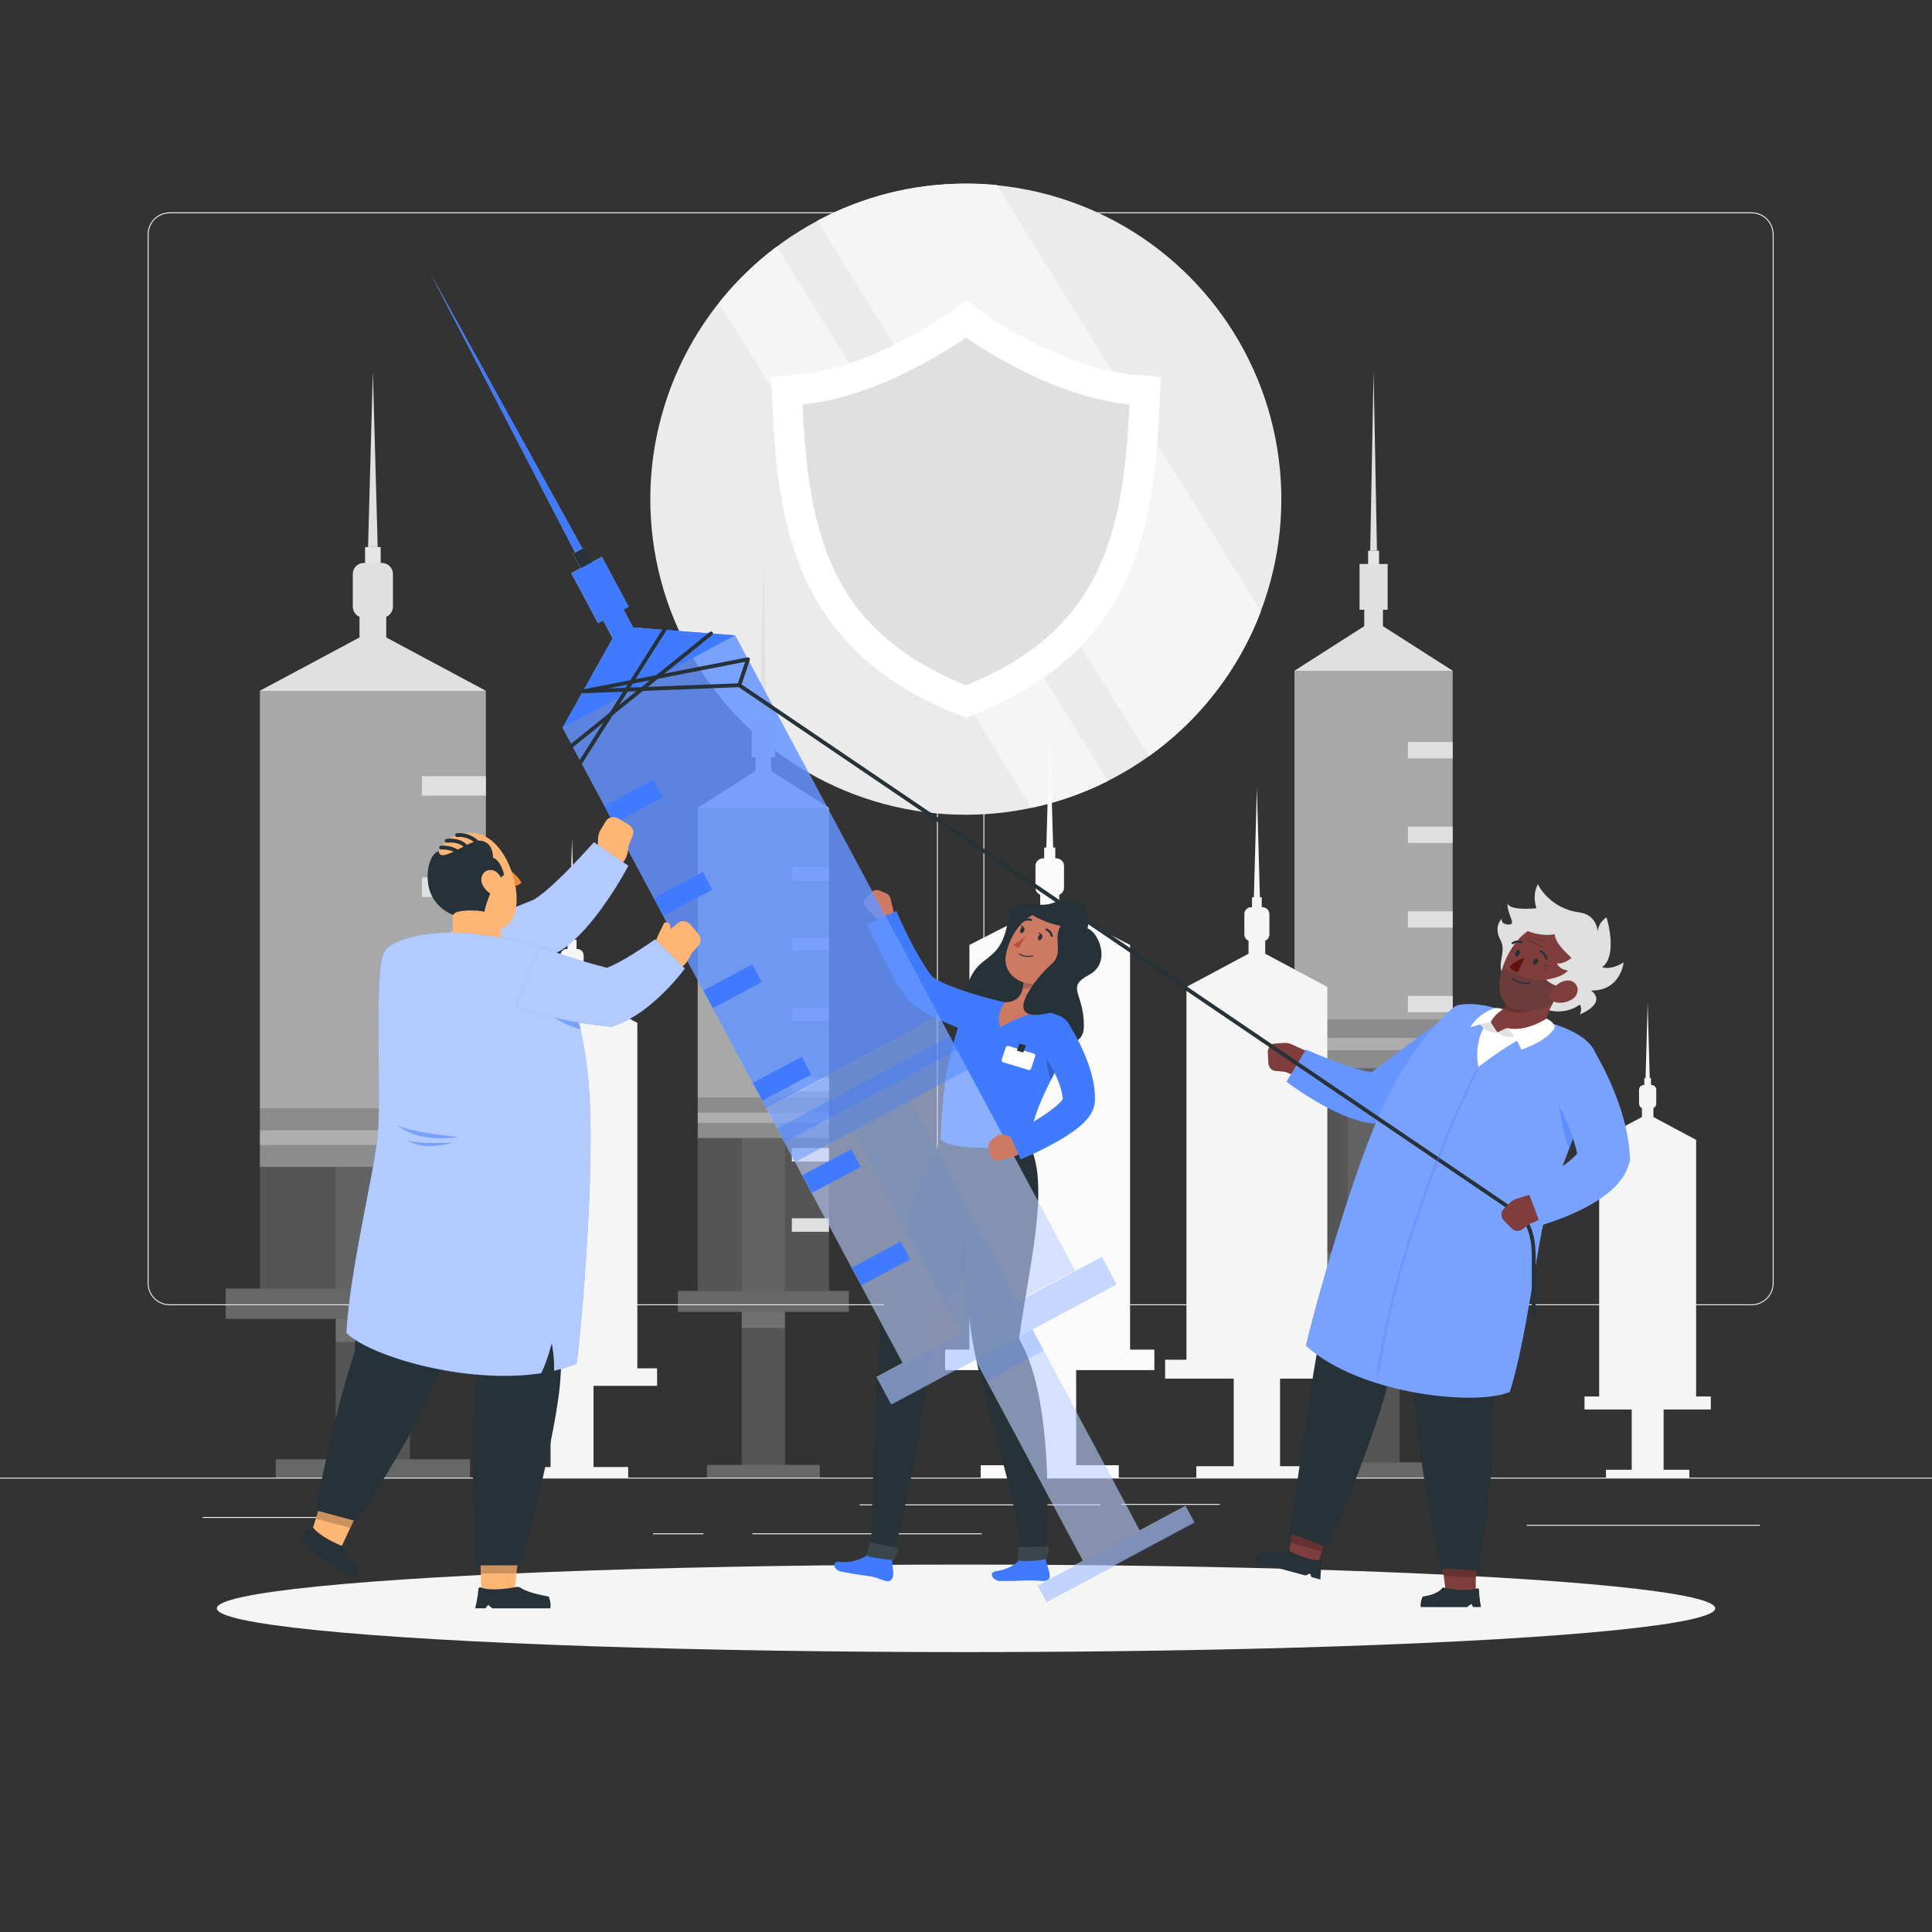 <?xml version="1.0" encoding="UTF-8"?> <!-- Generator: Adobe Illustrator 27.5.0, SVG Export Plug-In . SVG Version: 6.00 Build 0) --> <svg xmlns="http://www.w3.org/2000/svg" xmlns:xlink="http://www.w3.org/1999/xlink" x="0px" y="0px" viewBox="0 0 500 500" style="enable-background:new 0 0 500 500;" xml:space="preserve"><rect x="0" y="0" width="500" height="500" fill="#333333" stroke="none"/> <g id="Background_Complete"> <g> <rect y="382.398" style="fill:#EBEBEB;" width="500" height="0.25"></rect> <rect x="290.208" y="389.208" style="fill:#EBEBEB;" width="25.459" height="0.25"></rect> <rect x="395.111" y="394.619" style="fill:#EBEBEB;" width="60.333" height="0.25"></rect> <rect x="222.459" y="389.333" style="fill:#EBEBEB;" width="62.333" height="0.25"></rect> <rect x="169" y="396.814" style="fill:#EBEBEB;" width="13.041" height="0.25"></rect> <rect x="194.708" y="396.814" style="fill:#EBEBEB;" width="59.376" height="0.25"></rect> <rect x="52.459" y="392.592" style="fill:#EBEBEB;" width="38.454" height="0.25"></rect> <path style="fill:#EBEBEB;" d="M237.014,337.8H43.915c-3.147,0-5.708-2.561-5.708-5.708V60.66c0-3.147,2.561-5.708,5.708-5.708 h193.099c3.146,0,5.707,2.561,5.707,5.708v271.432C242.721,335.239,240.16,337.8,237.014,337.8z M43.915,55.203 c-3.01,0-5.458,2.448-5.458,5.458v271.432c0,3.01,2.448,5.458,5.458,5.458h193.099c3.009,0,5.457-2.448,5.457-5.458V60.66 c0-3.009-2.448-5.458-5.457-5.458H43.915z"></path> <path style="fill:#EBEBEB;" d="M453.31,337.8H260.212c-3.147,0-5.707-2.561-5.707-5.708V60.66c0-3.147,2.561-5.708,5.707-5.708 H453.31c3.148,0,5.708,2.561,5.708,5.708v271.432C459.019,335.239,456.458,337.8,453.31,337.8z M260.212,55.203 c-3.009,0-5.457,2.448-5.457,5.458v271.432c0,3.01,2.448,5.458,5.457,5.458H453.31c3.01,0,5.458-2.448,5.458-5.458V60.66 c0-3.009-2.448-5.458-5.458-5.458H260.212z"></path> </g> <g> <g> <ellipse transform="matrix(0.987 -0.16 0.16 0.987 -17.462 41.713)" style="fill:#EBEBEB;" cx="250" cy="129.167" rx="81.665" ry="81.665"></ellipse> <g> <path style="fill:#F5F5F5;" d="M250,47.5c2.7,0,5.36,0.13,7.99,0.39l68.33,110.36c-5.78,15.18-15.96,28.18-28.98,37.46 L211.53,57.12C222.99,50.98,236.09,47.5,250,47.5z"></path> <path style="fill:#F5F5F5;" d="M201.06,63.78l85.66,138.34c-6.17,3.12-12.79,5.47-19.74,6.94L186.06,78.38 C190.41,72.89,195.46,67.99,201.06,63.78z"></path> </g> <path style="fill:#FFFFFF;" d="M252.924,184.583c40.999-16.604,45.778-48.416,47.158-79.576l0.328-7.415l-7.39-0.686 c-18.561-1.722-38.275-15.736-38.472-15.877l-4.552-3.266l-4.551,3.271c-0.19,0.137-19.905,14.15-38.466,15.872l-7.39,0.686 l0.328,7.415c1.381,31.16,6.16,62.972,47.158,79.576l2.924,1.184L252.924,184.583z"></path> <path style="fill:#E0E0E0;" d="M250,87.352c0,0,21.313,15.362,42.301,17.31c-1.515,34.187-7.573,58.636-42.301,72.701 c-34.727-14.064-40.786-38.514-42.301-72.701C228.687,102.715,250,87.352,250,87.352z"></path> </g> <g> <rect x="354.069" y="142.522" transform="matrix(-1 -1.224647e-16 1.224647e-16 -1 710.966 296.891)" style="fill:#E6E6E6;" width="2.827" height="11.847"></rect> <polygon style="opacity:0.2;fill:#E0E0E0;" points="335.02,173.606 355.483,160.539 375.946,173.606 375.946,324.195 335.02,324.195 "></polygon> <polygon style="opacity:0.6;fill:#E0E0E0;" points="335.02,173.606 355.483,160.539 375.946,173.606 375.946,263.885 335.02,263.885 "></polygon> <polygon style="fill:#E0E0E0;" points="355.483,160.539 375.946,173.605 335.02,173.605 "></polygon> <rect x="328.828" y="324.195" transform="matrix(-1 -1.224647e-16 1.224647e-16 -1 710.966 654.944)" style="opacity:0.3;fill:#E0E0E0;" width="53.311" height="6.554"></rect> <rect x="348.752" y="330.749" transform="matrix(-1 -1.224647e-16 1.224647e-16 -1 710.966 709.198)" style="opacity:0.2;fill:#E0E0E0;" width="13.462" height="47.7"></rect> <rect x="348.752" y="276.495" transform="matrix(-1 -1.224647e-16 1.224647e-16 -1 710.966 600.69)" style="opacity:0.1;fill:#E0E0E0;" width="13.462" height="47.7"></rect> <rect x="335.02" y="263.885" transform="matrix(-1 -1.224647e-16 1.224647e-16 -1 710.966 540.38)" style="opacity:0.4;fill:#E0E0E0;" width="40.925" height="12.61"></rect> <rect x="335.02" y="268.597" transform="matrix(-1 -1.224647e-16 1.224647e-16 -1 710.966 540.38)" style="opacity:0.4;fill:#E0E0E0;" width="40.925" height="3.186"></rect> <rect x="348.752" y="330.749" transform="matrix(-1 -1.224647e-16 1.224647e-16 -1 710.966 666.478)" style="opacity:0.2;fill:#E0E0E0;" width="13.462" height="4.98"></rect> <rect x="337.892" y="378.449" transform="matrix(-1 -1.224647e-16 1.224647e-16 -1 710.966 760.848)" style="opacity:0.3;fill:#E0E0E0;" width="35.181" height="3.949"></rect> <rect x="364.368" y="192.048" transform="matrix(-1 -1.224647e-16 1.224647e-16 -1 740.314 388.306)" style="fill:#E0E0E0;" width="11.578" height="4.21"></rect> <rect x="364.368" y="213.947" transform="matrix(-1 -1.224647e-16 1.224647e-16 -1 740.314 432.104)" style="fill:#E0E0E0;" width="11.578" height="4.21"></rect> <rect x="364.368" y="235.846" transform="matrix(-1 -1.224647e-16 1.224647e-16 -1 740.314 475.901)" style="fill:#E0E0E0;" width="11.578" height="4.21"></rect> <rect x="364.368" y="257.745" transform="matrix(-1 -1.224647e-16 1.224647e-16 -1 740.314 519.699)" style="fill:#E0E0E0;" width="11.578" height="4.21"></rect> <rect x="364.368" y="279.643" transform="matrix(-1 -1.224647e-16 1.224647e-16 -1 740.314 563.497)" style="fill:#E0E0E0;" width="11.578" height="4.21"></rect> <rect x="364.368" y="301.542" transform="matrix(-1 -1.224647e-16 1.224647e-16 -1 740.314 607.295)" style="fill:#E0E0E0;" width="11.578" height="4.21"></rect> <rect x="353.06" y="153.628" transform="matrix(-1 -1.224647e-16 1.224647e-16 -1 710.966 319.104)" style="fill:#E0E0E0;" width="4.846" height="11.847"></rect> <rect x="351.848" y="145.955" transform="matrix(-1 -1.224647e-16 1.224647e-16 -1 710.966 303.757)" style="fill:#E0E0E0;" width="7.269" height="11.847"></rect> <polygon style="fill:#E0E0E0;" points="355.483,96.117 356.358,142.522 354.608,142.522 "></polygon> </g> <g> <rect x="196.378" y="183.31" transform="matrix(-1 -1.224647e-16 1.224647e-16 -1 395.103 376.452)" style="fill:#E6E6E6;" width="2.346" height="9.833"></rect> <polygon style="opacity:0.2;fill:#E0E0E0;" points="180.568,209.108 197.551,198.263 214.535,209.108 214.535,334.092 180.568,334.092 "></polygon> <polygon style="opacity:0.6;fill:#E0E0E0;" points="180.568,209.108 197.551,198.263 214.535,209.108 214.535,284.036 180.568,284.036 "></polygon> <polygon style="fill:#E0E0E0;" points="197.551,198.263 214.535,209.108 180.568,209.108 "></polygon> <rect x="175.428" y="334.092" transform="matrix(-1 -1.224647e-16 1.224647e-16 -1 395.103 673.623)" style="opacity:0.3;fill:#E0E0E0;" width="44.246" height="5.44"></rect> <rect x="191.965" y="339.531" transform="matrix(-1 -1.224647e-16 1.224647e-16 -1 395.103 718.652)" style="opacity:0.2;fill:#E0E0E0;" width="11.173" height="39.59"></rect> <rect x="191.965" y="294.502" transform="matrix(-1 -1.224647e-16 1.224647e-16 -1 395.103 628.594)" style="opacity:0.1;fill:#E0E0E0;" width="11.173" height="39.59"></rect> <rect x="180.568" y="284.036" transform="matrix(-1 -1.224647e-16 1.224647e-16 -1 395.103 578.539)" style="opacity:0.4;fill:#E0E0E0;" width="33.966" height="10.466"></rect> <rect x="180.568" y="287.947" transform="matrix(-1 -1.224647e-16 1.224647e-16 -1 395.103 578.539)" style="opacity:0.4;fill:#E0E0E0;" width="33.966" height="2.644"></rect> <rect x="191.965" y="339.531" transform="matrix(-1 -1.224647e-16 1.224647e-16 -1 395.103 683.196)" style="opacity:0.2;fill:#E0E0E0;" width="11.173" height="4.133"></rect> <rect x="182.952" y="379.121" transform="matrix(-1 -1.224647e-16 1.224647e-16 -1 395.103 761.519)" style="opacity:0.3;fill:#E0E0E0;" width="29.199" height="3.277"></rect> <rect x="204.926" y="224.414" transform="matrix(-1 -1.224647e-16 1.224647e-16 -1 419.461 452.323)" style="fill:#E0E0E0;" width="9.609" height="3.494"></rect> <rect x="204.926" y="242.589" transform="matrix(-1 -1.224647e-16 1.224647e-16 -1 419.461 488.673)" style="fill:#E0E0E0;" width="9.609" height="3.494"></rect> <rect x="204.926" y="260.765" transform="matrix(-1 -1.224647e-16 1.224647e-16 -1 419.461 525.024)" style="fill:#E0E0E0;" width="9.609" height="3.494"></rect> <rect x="204.926" y="278.94" transform="matrix(-1 -1.224647e-16 1.224647e-16 -1 419.461 561.375)" style="fill:#E0E0E0;" width="9.609" height="3.494"></rect> <rect x="204.926" y="297.116" transform="matrix(-1 -1.224647e-16 1.224647e-16 -1 419.461 597.726)" style="fill:#E0E0E0;" width="9.609" height="3.494"></rect> <rect x="204.926" y="315.291" transform="matrix(-1 -1.224647e-16 1.224647e-16 -1 419.461 634.076)" style="fill:#E0E0E0;" width="9.609" height="3.494"></rect> <rect x="195.54" y="192.528" transform="matrix(-1 -1.224647e-16 1.224647e-16 -1 395.103 394.888)" style="fill:#E0E0E0;" width="4.022" height="9.832"></rect> <rect x="194.535" y="186.159" transform="matrix(-1 -1.224647e-16 1.224647e-16 -1 395.103 382.15)" style="fill:#E0E0E0;" width="6.033" height="9.833"></rect> <polygon style="fill:#E0E0E0;" points="197.551,144.795 198.277,183.31 196.825,183.31 "></polygon> </g> <g> <rect x="94.479" y="141.578" transform="matrix(-1 -1.224647e-16 1.224647e-16 -1 192.997 297.339)" style="fill:#E6E6E6;" width="4.038" height="14.184"></rect> <polygon style="opacity:0.2;fill:#E0E0E0;" points="67.264,178.793 96.498,163.149 125.733,178.793 125.733,333.476 67.264,333.476 "></polygon> <polygon style="opacity:0.6;fill:#E0E0E0;" points="67.264,178.793 96.498,163.149 125.733,178.793 125.733,286.882 67.264,286.882 "></polygon> <polygon style="fill:#E0E0E0;" points="96.498,163.149 125.733,178.793 67.264,178.793 "></polygon> <rect x="58.417" y="333.476" transform="matrix(-1 -1.224647e-16 1.224647e-16 -1 192.997 674.799)" style="opacity:0.3;fill:#E0E0E0;" width="76.164" height="7.847"></rect> <rect x="86.882" y="341.323" transform="matrix(-1 -1.224647e-16 1.224647e-16 -1 192.997 718.993)" style="opacity:0.2;fill:#E0E0E0;" width="19.233" height="36.347"></rect> <rect x="86.882" y="301.98" transform="matrix(-1 -1.224647e-16 1.224647e-16 -1 192.997 635.456)" style="opacity:0.1;fill:#E0E0E0;" width="19.233" height="31.496"></rect> <rect x="67.264" y="286.882" transform="matrix(-1 -1.224647e-16 1.224647e-16 -1 192.997 588.862)" style="opacity:0.4;fill:#E0E0E0;" width="58.469" height="15.097"></rect> <rect x="67.264" y="292.524" transform="matrix(-1 -1.224647e-16 1.224647e-16 -1 192.997 588.862)" style="opacity:0.4;fill:#E0E0E0;" width="58.469" height="3.815"></rect> <rect x="86.882" y="341.323" transform="matrix(-1 -1.224647e-16 1.224647e-16 -1 192.997 688.608)" style="opacity:0.2;fill:#E0E0E0;" width="19.233" height="5.962"></rect> <rect x="71.367" y="377.67" transform="matrix(-1 -1.224647e-16 1.224647e-16 -1 192.997 760.069)" style="opacity:0.3;fill:#E0E0E0;" width="50.263" height="4.728"></rect> <rect x="109.193" y="200.874" transform="matrix(-1 -1.224647e-16 1.224647e-16 -1 234.926 406.788)" style="fill:#E0E0E0;" width="16.541" height="5.041"></rect> <rect x="109.193" y="227.092" transform="matrix(-1 -1.224647e-16 1.224647e-16 -1 234.926 459.226)" style="fill:#E0E0E0;" width="16.541" height="5.041"></rect> <rect x="109.193" y="253.312" transform="matrix(-1 -1.224647e-16 1.224647e-16 -1 234.926 511.664)" style="fill:#E0E0E0;" width="16.541" height="5.041"></rect> <rect x="109.193" y="279.531" transform="matrix(-1 -1.224647e-16 1.224647e-16 -1 234.926 564.102)" style="fill:#E0E0E0;" width="16.541" height="5.041"></rect> <rect x="109.193" y="305.75" transform="matrix(-1 -1.224647e-16 1.224647e-16 -1 234.926 616.54)" style="fill:#E0E0E0;" width="16.541" height="5.041"></rect> <rect x="93.037" y="154.875" transform="matrix(-1 -1.224647e-16 1.224647e-16 -1 192.997 323.934)" style="fill:#E0E0E0;" width="6.924" height="14.184"></rect> <path style="fill:#E0E0E0;" d="M94.177,159.872h4.642c1.586,0,2.872-1.286,2.872-2.872v-8.441c0-1.586-1.286-2.872-2.872-2.872 h-4.642c-1.586,0-2.872,1.286-2.872,2.872V157C91.306,158.586,92.591,159.872,94.177,159.872z"></path> <polygon style="fill:#E0E0E0;" points="96.498,96.117 97.748,141.578 95.249,141.578 "></polygon> </g> <path style="fill:#F5F5F5;" d="M319.283,356.782h-17.752v-4.894h5.517v-29.058v-67.409h0h0l16.073-8.601v-3.348 c-0.635-0.276-1.079-0.906-1.079-1.642v-5.264c0-0.989,0.802-1.791,1.791-1.791h0.188v-2.563h0.48l0.779-28.351l0.78,28.351h0.48 v2.563h0.188c0.989,0,1.791,0.802,1.791,1.791v5.264c0,0.736-0.445,1.367-1.079,1.642v3.348l16.073,8.601h0h0v67.409v3.518v2.379 v3.518v19.643h5.518v4.894h-17.752v3.718v18.95h9.676v2.948h-31.346v-2.948h9.676V360.5V356.782z"></path> <path style="fill:#F5F5F5;" d="M422.283,364.767h-12.218v-3.368h3.798v-20v-46.396h0h0l11.063-5.92v-2.304 c-0.437-0.19-0.743-0.624-0.743-1.13v-3.623c0-0.681,0.552-1.233,1.233-1.233h0.13v-1.764h0.33l0.536-19.513l0.536,19.513h0.33 v1.764h0.13c0.681,0,1.232,0.552,1.232,1.233v3.623c0,0.507-0.306,0.941-0.743,1.13v2.304l11.063,5.92h0h0v46.396v2.421v1.638 v2.421v13.52h3.798v3.368h-12.218v2.559v13.043h6.66v2.029h-21.575v-2.029h6.66v-13.043V364.767z"></path> <path style="fill:#F5F5F5;" d="M153.605,358.658h16.452v-4.536h-5.113v-26.93V264.72h0h0l-14.896-7.971v-3.102 c0.588-0.255,1.001-0.84,1.001-1.522v-4.878c0-0.917-0.743-1.66-1.66-1.66h-0.174v-2.376h-0.445l-0.722-26.275l-0.722,26.275 h-0.445v2.376h-0.175c-0.917,0-1.66,0.743-1.66,1.66v4.878c0,0.682,0.412,1.267,1.001,1.522v3.102l-14.896,7.971h0h0v62.473v3.26 v2.205v3.26v18.204h-5.114v4.536h16.452v3.446v17.562h-8.967v2.732h29.05v-2.732h-8.967v-17.562V358.658z"></path> <path style="fill:#FAFAFA;" d="M278.509,354.587h20.24v-5.313h-6.291v-31.548v-73.185h0h0l-18.326-9.338v-3.634 c0.724-0.299,1.231-0.984,1.231-1.783v-5.715c0-1.074-0.914-1.945-2.042-1.945h-0.215v-2.783h-0.547l-0.889-30.781l-0.889,30.781 h-0.547v2.783h-0.215c-1.128,0-2.042,0.871-2.042,1.945v5.715c0,0.799,0.507,1.484,1.231,1.783v3.634l-18.326,9.338h0h0v73.185 v3.819v2.583v3.819v21.326h-6.291v5.313h20.24v4.037v20.574h-11.032v3.201h35.739v-3.201h-11.032v-20.574V354.587z"></path> </g> </g> <g id="Background_Simple" style="display:none;"> <g style="display:inline;"> <path style="fill:#407BFF;" d="M120.244,202.363c9.081,19.997,6.386,44.162,11.35,65.273 c4.959,21.093,13.656,42.499,26.415,59.986c31.223,42.791,73.912,32.374,117.964,27.692 c35.028-3.723,91.562,15.294,111.638-22.288c20.33-38.059,11.071-100.813-5.131-137.613 c-14.973-34.008-47.574-70.261-88.94-77.004c-47.209-7.695-60.858,45.156-103.698,9.659 c-34.225-28.358-87.817-67.79-115.696-24.322C44.586,149.837,105.252,169.353,120.244,202.363z"></path> <path style="opacity:0.9;fill:#FFFFFF;" d="M120.244,202.363c9.081,19.997,6.386,44.162,11.35,65.273 c4.959,21.093,13.656,42.499,26.415,59.986c31.223,42.791,73.912,32.374,117.964,27.692 c35.028-3.723,91.562,15.294,111.638-22.288c20.33-38.059,11.071-100.813-5.131-137.613 c-14.973-34.008-47.574-70.261-88.94-77.004c-47.209-7.695-60.858,45.156-103.698,9.659 c-34.225-28.358-87.817-67.79-115.696-24.322C44.586,149.837,105.252,169.353,120.244,202.363z"></path> </g> </g> <g id="Shadow_1_"> <ellipse id="_x3C_Path_x3E__101_" style="fill:#F5F5F5;" cx="250" cy="416.238" rx="193.889" ry="11.323"></ellipse> </g> <g id="Character_2"> <g> <g> <path style="fill:#263238;" d="M272.843,233.556c-5.332,2.243-10.51-3.167-12.121,5.5c-1.611,8.667-5.889,8.269-8.555,12.19 c-2.667,3.921-3.778,9.643,3.944,12.921c7.722,3.278,24.167,10.464,24.389,1.676s-4.889-10.232,1.278-13.51 c6.167-3.278,2.222-11.43-0.333-12.048C282.944,233.778,277.464,231.611,272.843,233.556z"></path> <path style="fill:#CE7A63;" d="M227.65,230.493l1.61,0.649c0.605,0.244,1.055,0.766,1.208,1.4l0.713,2.966 c0.285,1.186-0.021,2.436-0.823,3.355l-0.496,0.569c-2.743-0.894-5.049-3.882-5.049-3.882l-0.752-0.779 c-0.669-0.694-0.675-1.734-0.013-2.39l1.524-1.51C226.098,230.351,226.925,230.2,227.65,230.493z"></path> <path style="fill:#407BFF;" d="M258.947,270.204c-3.723-1.336-7.274-2.674-10.908-4.148c-1.809-0.745-3.607-1.536-5.44-2.388 c-0.916-0.432-1.833-0.883-2.771-1.399c-0.941-0.521-1.886-1.069-2.923-1.832c-0.264-0.201-0.517-0.384-0.809-0.644l-0.421-0.372 l-0.463-0.474l-0.217-0.236l-0.143-0.183l-0.284-0.366c-0.182-0.241-0.391-0.499-0.546-0.728l-0.908-1.365l-0.816-1.323 c-1.036-1.748-1.94-3.473-2.822-5.205c-1.798-3.447-3.427-6.857-5.149-10.337l7.648-3.448c1.412,3.357,3.057,6.724,4.782,9.923 c0.887,1.586,1.796,3.16,2.737,4.612c0.475,0.716,0.938,1.408,1.418,1.996c0.118,0.152,0.223,0.247,0.332,0.374l0.16,0.181 l0.079,0.091c0.02,0.019,0.02,0.009,0.029,0.016c0.015,0.006,0.026,0.014,0.036,0.024l0.12,0.081 c0.061,0.052,0.197,0.133,0.314,0.209c1.05,0.661,2.674,1.398,4.27,2.024c1.614,0.652,3.33,1.207,5.055,1.749 c3.443,1.077,7.06,2.031,10.565,2.779L258.947,270.204z"></path> <path style="fill:#407BFF;" d="M258.777,409.158c4.31,0,5.046-0.066,7.467-0.148c2.073-0.074,2.569,0.185,4.236,0.148 c1.392-0.03,1.34-1.362,0.911-2.895c-0.215-0.77-0.548-1.711-0.844-2.954H264c-0.889,1.696-3.706,2.969-6.134,3.295 C255.548,406.914,257.059,409.158,258.777,409.158z"></path> <path style="fill:#407BFF;" d="M217.481,406.682c4.146,0.868,5.596,0.897,7.945,1.31c2.015,0.35,1.971,0.728,3.986,1.194 c1.335,0.309,1.937-1.136,1.762-2.364c-0.136-0.957-0.299-2.095-0.282-3.287l-5.366-1.921c-1.498,1.576-5.002,3.023-8.202,2.583 C215.036,403.888,215.821,406.332,217.481,406.682z"></path> <path style="fill:#263238;" d="M243.411,294.931c0,0-12.396,28.215-15.499,47.079c-1.607,16.728-2.454,59.175-2.454,59.175 c-0.222,0.889,4.516,2.518,5.51,2.35c0,0,10.501-40.276,9.48-60.764c18.69-25.683,23.286-46.302,23.286-46.302L243.411,294.931z"></path> <path style="opacity:0.2;" d="M253.086,308.611c-2.773,3.29-4.097,14.723-4.657,22.193c3.806-6.244,6.729-11.957,8.949-16.857 C256.883,311.152,255.514,309.1,253.086,308.611z"></path> <path style="fill:#263238;" d="M249.473,295.392c0,0-0.776,34.707,2.244,51.803c3.171,17.955,12.977,44.328,12.283,56.112 c1.009,0.586,4.558,0.622,6.546,0c0,0,3.39-39.708-6.805-56.785c2.206-17.099,8.089-39.242,2.865-49.826L249.473,295.392z"></path> <g> <path style="fill:#263238;" d="M263.506,400.854c-0.019,0.594-0.073,1.63-0.227,2.42c-0.056,0.285,0.137,0.549,0.423,0.595 c2.396,0.384,5.863-0.172,6.964-0.37c0.211-0.038,0.371-0.205,0.404-0.417l0.357-2.264c0.049-0.31-0.194-0.588-0.507-0.582 l-6.92,0.133C263.731,400.375,263.514,400.586,263.506,400.854z"></path> <path style="opacity:0.1;fill:#FFFFFF;" d="M263.506,400.854c-0.019,0.594-0.073,1.63-0.227,2.42 c-0.056,0.285,0.137,0.549,0.423,0.595c2.396,0.384,5.863-0.172,6.964-0.37c0.211-0.038,0.371-0.205,0.404-0.417l0.357-2.264 c0.049-0.31-0.194-0.588-0.507-0.582l-6.92,0.133C263.731,400.375,263.514,400.586,263.506,400.854z"></path> </g> <g> <path style="fill:#263238;" d="M225.006,399.634c-0.145,0.616-0.41,1.712-0.636,2.518c-0.075,0.267,0.078,0.536,0.343,0.617 c1.984,0.603,5.291,0.867,6.379,0.94c0.216,0.014,0.414-0.111,0.497-0.31l0.888-2.15c0.121-0.293-0.056-0.624-0.367-0.686 l-6.516-1.302C225.328,399.206,225.069,399.369,225.006,399.634z"></path> <path style="opacity:0.1;fill:#FFFFFF;" d="M225.006,399.634c-0.145,0.616-0.41,1.712-0.636,2.518 c-0.075,0.267,0.078,0.536,0.343,0.617c1.984,0.603,5.291,0.867,6.379,0.94c0.216,0.014,0.414-0.111,0.497-0.31l0.888-2.15 c0.121-0.293-0.056-0.624-0.367-0.686l-6.516-1.302C225.328,399.206,225.069,399.369,225.006,399.634z"></path> </g> <path style="fill:#407BFF;" d="M248.038,265.522c-0.576,2.215-1.506,4.648-2.626,10.001c-1.033,4.508-1.784,12.434-2.001,19.407 c3.025,2.698,13.094,2.24,23.195,1.767c0.031-6.57,2.728-12.631,10.068-26.083c1.702-3.119,0.323-6.799-2.962-7.904 c-0.878-0.295-1.814-0.588-2.782-0.858c-3.762-1.048-6.853-1.878-10.301-2.34c-1.143-0.153-2.335-0.276-3.479-0.374 C253.021,258.785,249.069,261.553,248.038,265.522z"></path> <path style="opacity:0.2;" d="M270.985,270.662c-0.39,3.31,0,7.172,1.015,8.778c0.83-1.64,1.76-3.43,2.81-5.38L270.985,270.662z"></path> <g> <path style="fill:#FFFFFF;" d="M266.177,276.899l-6.596-1.992c-0.277-0.083-0.429-0.377-0.338-0.652l1.063-3.223 c0.091-0.275,0.391-0.432,0.668-0.348l6.596,1.992c0.277,0.084,0.429,0.377,0.338,0.652l-1.063,3.223 C266.755,276.826,266.454,276.983,266.177,276.899z"></path> <path style="fill:#263238;" d="M264.696,272.375l-1.453-0.454c-0.061-0.019-0.072-0.131-0.025-0.25l0.555-1.386 c0.047-0.118,0.136-0.199,0.197-0.18l1.453,0.454c0.061,0.019,0.072,0.131,0.025,0.25l-0.555,1.386 C264.846,272.313,264.757,272.395,264.696,272.375z"></path> </g> <path style="fill:#CE7A63;" d="M272.843,250.089c-1.65,3.111-4.13,8.933-2.479,11.634c0,0-4.289-0.008-11.468,4.12 c-1.301-3.206,1.168-6.459,1.168-6.459c3.962-0.028,4.694-2.745,4.827-5.423L272.843,250.089z"></path> <path style="opacity:0.2;" d="M269.6,251.669l-4.706,2.289c-0.029,0.634-0.096,1.269-0.234,1.87 c1.474,0.12,3.881-0.963,4.477-2.382C269.434,252.738,269.617,252.034,269.6,251.669z"></path> <path style="fill:#CE7A63;" d="M277.622,246.042c-2.416,4.575-3.332,6.56-7.012,7.984c-5.535,2.143-11.177-1.607-10.31-6.759 c0.78-4.637,4.6-11.34,10.479-11.3C276.572,236.008,280.039,241.467,277.622,246.042z"></path> <path style="fill:#263238;" d="M279.694,240.094c-8.25,0.183-13.861-4.126-13.861-4.126 C269.998,234.149,277.472,234.3,279.694,240.094z"></path> <path style="fill:#263238;" d="M269.691,242.753c-0.175,0.413-0.535,0.662-0.804,0.555c-0.268-0.107-0.344-0.528-0.168-0.941 c0.175-0.413,0.535-0.662,0.804-0.555C269.791,241.919,269.867,242.34,269.691,242.753z"></path> <path style="fill:#263238;" d="M265.049,240.909c-0.175,0.413-0.535,0.662-0.804,0.555c-0.268-0.107-0.344-0.528-0.168-0.941 c0.175-0.413,0.535-0.662,0.804-0.555C265.149,240.074,265.225,240.496,265.049,240.909z"></path> <path style="fill:#263238;" d="M264.99,240.038l-0.865-0.678C264.125,239.36,264.302,240.336,264.99,240.038z"></path> <path style="fill:#263238;" d="M269.632,241.882l-0.865-0.678C268.767,241.204,268.944,242.18,269.632,241.882z"></path> <path style="fill:#BA4D3C;" d="M265.288,242.37c0,0-1.652,1.471-2.886,1.987c0.28,0.755,1.339,0.937,1.339,0.937L265.288,242.37z "></path> <path style="fill:#263238;" d="M264.408,247.344c-0.225-0.093-0.453-0.211-0.684-0.359c-0.062-0.04-0.076-0.122-0.03-0.183 c0.045-0.061,0.131-0.078,0.195-0.038c1.682,1.082,3.329,0.434,3.345,0.427c0.072-0.03,0.153,0.001,0.18,0.068 c0.027,0.067-0.009,0.145-0.081,0.174C267.27,247.459,265.944,247.982,264.408,247.344z"></path> <path style="fill:#CE7A63;" d="M276.602,250.887c-1.139,0.533-2.293,0.504-3.098,0.153c-1.211-0.527-0.737-2.019,0.505-2.901 c1.117-0.794,3.094-1.477,3.875-0.452C278.651,248.696,277.904,250.278,276.602,250.887z"></path> <path style="fill:#263238;" d="M274.861,239.111c-2.833,3.611,0.806,7.417-2.833,10.5c-3.639,3.083-14.028,15.833-0.238,12.489 c2.794-3.1,10.294-13.322,9.488-16.627C280.472,242.167,279.917,237.361,274.861,239.111z"></path> <path style="fill:#263238;" d="M272.045,242.447c-0.062-0.035-0.109-0.093-0.124-0.167c-0.235-1.144-1.181-1.479-1.192-1.482 c-0.141-0.049-0.211-0.199-0.153-0.337c0.058-0.137,0.221-0.209,0.365-0.16c0.05,0.017,1.238,0.436,1.53,1.856 c0.029,0.142-0.07,0.284-0.222,0.318C272.175,242.491,272.103,242.479,272.045,242.447z"></path> <path style="fill:#263238;" d="M264.504,238.676c-0.066-0.013-0.126-0.051-0.164-0.109c-0.078-0.121-0.036-0.287,0.095-0.371 c1.313-0.838,2.467-0.385,2.516-0.365c0.137,0.056,0.195,0.211,0.128,0.348c-0.067,0.136-0.232,0.201-0.369,0.146 c-0.045-0.018-0.946-0.357-1.99,0.31C264.652,238.678,264.575,238.691,264.504,238.676z"></path> </g> <g> <polygon style="opacity:0.5;fill:#FFFFFF;" points="306.797,389.692 294.943,396.037 269.986,349.406 269.986,349.406 267.077,343.971 288.824,332.331 284.995,325.177 278.236,328.795 247.617,271.586 247.617,271.586 245.755,268.108 245.755,268.108 190.261,164.424 190.261,164.424 190.261,164.424 163.841,162.389 161.338,157.713 162.661,157.005 155.74,144.074 153.315,145.372 151.31,141.624 149.767,142.45 150.722,141.939 111.526,71.002 148.812,142.961 148.224,143.276 150.23,147.023 147.805,148.321 154.726,161.252 156.049,160.544 158.551,165.22 145.59,188.333 145.591,188.333 145.59,188.333 233.565,352.704 244.815,346.683 226.806,356.321 230.635,363.475 252.383,351.835 280.249,403.901 287.596,399.969 268.396,410.245 270.703,414.556 309.104,394.002 "></polygon> <g> <rect x="151.478" y="141.582" transform="matrix(0.882 -0.472 0.472 0.882 -52.137 89.924)" style="fill:#263238;" width="3.5" height="14.667"></rect> <polygon style="opacity:0.2;fill:#407BFF;" points="190.261,164.424 160.292,162.116 145.59,188.333 233.565,352.704 278.236,328.795 "></polygon> <polygon style="opacity:0.6;fill:#407BFF;" points="190.261,164.424 160.292,162.116 145.59,188.333 198.332,286.874 243.003,262.966 "></polygon> <polygon style="fill:#407BFF;" points="160.292,162.116 145.59,188.333 190.261,164.424 "></polygon> <rect x="224.815" y="340.269" transform="matrix(0.882 -0.472 0.472 0.882 -131.972 162.406)" style="opacity:0.3;fill:#407BFF;" width="66" height="8.114"></rect> <rect x="265.33" y="344.409" transform="matrix(0.882 -0.472 0.472 0.882 -144.069 173.387)" style="opacity:0.2;fill:#407BFF;" width="16.666" height="59.054"></rect> <rect x="233.634" y="285.189" transform="matrix(0.882 -0.472 0.472 0.882 -119.875 151.424)" style="opacity:0.1;fill:#407BFF;" width="16.666" height="59.054"></rect> <rect x="199.018" y="273.996" transform="matrix(0.882 -0.472 0.472 0.882 -106.428 139.215)" style="opacity:0.4;fill:#407BFF;" width="50.666" height="15.611"></rect> <rect x="199.018" y="279.829" transform="matrix(0.882 -0.472 0.472 0.882 -106.428 139.215)" style="opacity:0.4;fill:#407BFF;" width="50.666" height="3.944"></rect> <rect x="252.851" y="347.538" transform="matrix(0.882 -0.472 0.472 0.882 -134.543 164.74)" style="opacity:0.2;fill:#407BFF;" width="16.666" height="6.165"></rect> <rect x="266.972" y="399.679" transform="matrix(0.882 -0.472 0.472 0.882 -155.586 183.844)" style="opacity:0.3;fill:#407BFF;" width="43.555" height="4.889"></rect> <rect x="156.746" y="204.773" transform="matrix(0.882 -0.472 0.472 0.882 -78.461 101.889)" style="fill:#407BFF;" width="14.333" height="5.213"></rect> <rect x="169.54" y="228.676" transform="matrix(0.882 -0.472 0.472 0.882 -88.228 110.756)" style="fill:#407BFF;" width="14.333" height="5.213"></rect> <rect x="182.333" y="252.579" transform="matrix(0.882 -0.472 0.472 0.882 -97.992 119.619)" style="fill:#407BFF;" width="14.333" height="5.213"></rect> <rect x="195.126" y="276.482" transform="matrix(0.882 -0.472 0.472 0.882 -107.757 128.485)" style="fill:#407BFF;" width="14.333" height="5.212"></rect> <rect x="207.92" y="300.385" transform="matrix(0.882 -0.472 0.472 0.882 -117.523 137.351)" style="fill:#407BFF;" width="14.333" height="5.213"></rect> <rect x="220.713" y="324.288" transform="matrix(0.882 -0.472 0.472 0.882 -127.288 146.216)" style="fill:#407BFF;" width="14.333" height="5.212"></rect> <rect x="156.716" y="153.705" transform="matrix(0.882 -0.472 0.472 0.882 -57.091 94.426)" style="fill:#407BFF;" width="6" height="14.667"></rect> <rect x="150.733" y="145.33" transform="matrix(0.882 -0.472 0.472 0.882 -53.669 91.32)" style="fill:#407BFF;" width="9" height="14.667"></rect> <polygon style="fill:#407BFF;" points="111.526,71.003 148.812,142.961 150.722,141.939 "></polygon> </g> </g> <g> <path style="fill:#CE7A63;" d="M256.55,295.046l1.369-1.068c0.515-0.401,1.192-0.529,1.817-0.343l2.924,0.869 c1.169,0.348,2.097,1.24,2.491,2.394l0.244,0.715c-2.149,1.926-5.89,2.423-5.89,2.423l-1.051,0.26 c-0.936,0.231-1.839-0.285-2.074-1.186l-0.543-2.075C255.649,296.318,255.933,295.527,256.55,295.046z"></path> <path style="fill:#407BFF;" d="M276.246,264.474c0.593,0.894,1.015,1.609,1.483,2.418c0.452,0.789,0.885,1.585,1.299,2.394 c0.829,1.615,1.589,3.279,2.254,5.019c0.663,1.74,1.238,3.554,1.629,5.5c0.193,0.974,0.345,1.977,0.418,3.025 c0.029,0.528,0.055,1.058,0.042,1.601l-0.008,0.453c-0.013,0.308-0.04,0.619-0.093,0.894c-0.099,0.575-0.26,1.046-0.436,1.473 c-0.735,1.64-1.578,2.493-2.351,3.292c-0.785,0.775-1.556,1.392-2.325,1.968c-1.536,1.136-3.065,2.069-4.602,2.946 c-3.09,1.742-6.134,3.203-9.376,4.59l-2.867-6.365c2.804-1.41,5.687-3.02,8.302-4.721c1.308-0.855,2.572-1.75,3.66-2.668 c0.537-0.457,1.037-0.923,1.409-1.348c0.374-0.399,0.613-0.856,0.521-0.761c-0.025,0.039-0.057,0.112-0.095,0.274 c-0.011,0.071-0.032,0.173-0.033,0.273c-0.003,0.023-0.011-0.12-0.016-0.172c-0.015-0.29-0.059-0.591-0.098-0.893 c-0.094-0.61-0.243-1.249-0.426-1.897c-0.369-1.299-0.904-2.64-1.535-3.968c-0.631-1.33-1.361-2.652-2.158-3.944 c-0.398-0.647-0.812-1.285-1.239-1.912c-0.413-0.604-0.899-1.286-1.269-1.752L276.246,264.474z"></path> </g> </g> </g> <g id="Character_3"> <g> <path style="fill:#E0E0E0;" d="M420.195,249.072c0,0-2.886,2.007-5.568,1.255c3.925-2.828,1.538-11.849,1.106-12.921 c-1.804,1.245-2.189,2.801-2.245,3.704c-0.133-1.434-0.887-4.488-4.875-5.001c-5.24-0.674-9.062-4.137-10.606-7.286 c-0.802,1.493-1.191,3.472-0.405,6.237c-3.312,0.286-6.992,0.215-7.479-1.279c-0.072,3.043,2.479,5.547,0.312,5.49 c-2.167-0.057-1.782-1.494-1.782-1.494s-2.217,1.986-0.355,5.473c1.861,3.487-1.583,6.384,1.228,10.033 c11.18,13.669,19.315,6.697,19.315,6.697s0.809,1.039,0.001,2.552c0,0,7.194-2.768,2.948-6.176 C419.467,256.438,420.195,249.072,420.195,249.072z"></path> <g> <polygon style="fill:#7F3E3B;" points="335.074,393.24 343.865,395.795 340.616,406.103 333.268,403.979 "></polygon> <polygon style="opacity:0.2;" points="335.076,393.244 343.869,395.8 342.048,401.572 334.062,399.258 "></polygon> </g> <path style="fill:#263238;" d="M359.7,356.027c7.941-12.208,18.126-24.435,17.341-38.33l-24.619-6.775 c0,0-9.35,26.648-11.617,39.246c-2.359,13.098-6.923,46.657-6.923,46.657l9.811,3.671 C343.693,400.496,356.553,370.555,359.7,356.027z"></path> <path style="fill:#263238;" d="M341.717,408.777l-2.332-0.631l-0.353-0.932l-1.179,0.526l-13.026-3.522 c0.021-1.231,1.068-2.562,1.068-2.562s4.719,0.489,6.794-0.239c0.338-0.119,0.722-0.11,1.087,0.069 c1.496,0.732,5.484,2.534,7.978,2.264c0.237-0.026,0.461,0.232,0.411,0.481C341.754,406.278,341.717,408.777,341.717,408.777z"></path> <g> <polygon style="fill:#7F3E3B;" points="372.876,401.693 382.02,402.235 381.885,413.044 374.245,412.602 "></polygon> <polygon style="opacity:0.2;" points="372.879,401.697 382.026,402.239 381.948,408.292 373.643,407.806 "></polygon> </g> <path style="fill:#263238;" d="M386.435,363.787c3.138-13.524,11.747-33.159,8.935-40.529l-27.358-8.099 c0,0-2.755,33.449-2.063,46.56c0.718,13.632,6.77,44.181,6.77,44.181l9.888,0.518 C382.606,406.417,387.349,380.014,386.435,363.787z"></path> <path style="fill:#7F3E3B;" d="M338.432,272.169l0.185,3.852c-1.253,3.854-5.929,1.387-5.929,1.387l-2.728-0.278 c-0.925-0.094-1.647-0.95-1.706-2.022l-0.15-2.692c-0.068-1.227,0.749-2.29,1.811-2.357l2.388-0.149 c0.695-0.043,1.39,0.086,2.023,0.376L338.432,272.169z"></path> <g> <g> <path style="fill:#407BFF;" d="M383.387,274.946c-1.818,1.321-3.647,2.564-5.477,3.835c-1.836,1.258-3.696,2.481-5.552,3.714 c-3.705,2.484-7.512,4.817-11.389,7.186l-1.552,0.949l-1.326,0.112c-2,0.168-3.483-0.051-4.829-0.324 c-1.34-0.282-2.497-0.651-3.614-1.042c-2.221-0.786-4.183-1.728-6.085-2.708c-1.888-1.004-3.687-2.064-5.449-3.159 c-1.76-1.136-3.419-2.248-5.154-3.559l5.015-8.311c1.648,0.697,3.44,1.476,5.17,2.154c1.733,0.708,3.473,1.37,5.191,1.938 c1.703,0.588,3.408,1.092,4.957,1.432c0.768,0.167,1.517,0.297,2.12,0.332c0.592,0.042,1.088-0.001,1.046-0.053l-2.877,1.06 c3.489-2.516,6.942-5.223,10.468-7.819c3.499-2.632,7.027-5.28,10.554-7.847L383.387,274.946z"></path> </g> <g style="opacity:0.2;"> <path style="fill:#FFFFFF;" d="M383.387,274.946c-1.818,1.321-3.647,2.564-5.477,3.835c-1.836,1.258-3.696,2.481-5.552,3.714 c-3.705,2.484-7.512,4.817-11.389,7.186l-1.552,0.949l-1.326,0.112c-2,0.168-3.483-0.051-4.829-0.324 c-1.34-0.282-2.497-0.651-3.614-1.042c-2.221-0.786-4.183-1.728-6.085-2.708c-1.888-1.004-3.687-2.064-5.449-3.159 c-1.76-1.136-3.419-2.248-5.154-3.559l5.015-8.311c1.648,0.697,3.44,1.476,5.17,2.154c1.733,0.708,3.473,1.37,5.191,1.938 c1.703,0.588,3.408,1.092,4.957,1.432c0.768,0.167,1.517,0.297,2.12,0.332c0.592,0.042,1.088-0.001,1.046-0.053l-2.877,1.06 c3.489-2.516,6.942-5.223,10.468-7.819c3.499-2.632,7.027-5.28,10.554-7.847L383.387,274.946z"></path> </g> </g> <path style="fill:#FFFFFF;" d="M382.367,260.389c7.49,1.22,17.193,3.955,24.453,7.065c4.531,1.941,6.41,7.328,4.215,11.743 c-9.045,18.194-13.46,41.882-14.887,45.577c0,0-40.099,1.401-45.374-12.901c3.891-24.238,17.655-41.498,23.726-48.592 C376.441,261.013,379.42,259.909,382.367,260.389z"></path> <g> <path style="fill:#407BFF;" d="M413.39,273.756c-0.784-2.472-2.514-5.987-11.616-8.847c-10.275,3.908-19.15,11.251-19.15,11.251 s-2.341-8.796,5.267-14.96c-5.194-1.77-9.15-1.43-10.678-1.04c-1.528,0.39-11.666,9.498-19.642,26.962 c-7.976,17.465-17.543,52.105-19.615,61.123c14.235,12.947,44.722,15.652,52.799,11.949c4.322-13.928,6.789-36.31,9.081-45.354 C402.128,305.799,414.414,278.446,413.39,273.756z"></path> <path style="opacity:0.3;fill:#FFFFFF;" d="M413.39,273.756c-0.784-2.472-2.514-5.987-11.616-8.847 c-10.275,3.908-19.15,11.251-19.15,11.251s-2.341-8.796,5.267-14.96c-5.194-1.77-9.15-1.43-10.678-1.04 c-1.528,0.39-11.666,9.498-19.642,26.962c-7.976,17.465-17.543,52.105-19.615,61.123c14.235,12.947,44.722,15.652,52.799,11.949 c4.322-13.928,6.789-36.31,9.081-45.354C402.128,305.799,414.414,278.446,413.39,273.756z"></path> </g> <path style="fill:#7F3E3B;" d="M385.848,262.857c0.564-0.671,1.924-1.565,3.115-1.672c0.64-0.839,0.978-1.878,0.961-3.207 l13.148-0.564c-2.066,3.734-3.689,6.687-2.731,9.034c-2.773,0.806-7.84,2.228-12.556,0.8 C383.069,265.82,384.617,264.324,385.848,262.857z"></path> <path style="opacity:0.2;" d="M389.919,258.378l9.226,1.935c-3.665,2.262-8.278,2.234-9.906,0.466 C389.643,260.107,389.877,259.322,389.919,258.378z"></path> <path style="fill:#E0E0E0;" d="M387.505,267.159l2.408-1.101l2.28,2.041C392.192,268.099,390.078,269.221,387.505,267.159z"></path> <path style="fill:#7F3E3B;" d="M407.104,251.887c-2.941,5.243-5.052,8.741-9.289,9.51c-8.42,1.528-10.739-3.225-9.419-9.257 c1.188-5.43,5.798-13.093,12.113-12.639C406.731,239.949,410.046,246.643,407.104,251.887z"></path> <path style="opacity:0.2;fill:#263238;" d="M400.096,253.53c-3.11,0.55-7.7-1.36-9.63-2.38c-0.82-0.43-1.35-0.49-1.74-0.27 c-0.13,0.43-0.24,0.85-0.33,1.26c-1.32,6.03,1,10.79,9.42,9.26c2.48-0.45,4.24-1.84,5.85-3.97c0,0,0.01,0,0.01-0.01 c0.51-1.04,0.72-1.81,0.72-1.81S403.216,252.98,400.096,253.53z"></path> <path style="fill:#263238;" d="M392.095,253.94c-0.287-0.161-0.577-0.357-0.863-0.593c-0.077-0.064-0.082-0.176-0.012-0.251 c0.071-0.074,0.189-0.085,0.269-0.02c2.091,1.725,4.412,1.116,4.435,1.11c0.102-0.028,0.206,0.026,0.231,0.12 c0.026,0.094-0.035,0.194-0.136,0.221C395.929,254.552,394.061,255.044,392.095,253.94z"></path> <path style="fill:#E0E0E0;" d="M405.518,255.611c-3.417-0.031-5.419-2.083-5.419-2.083s4.003-0.423,5.725-2.378 c-2.333-0.205-2.862-1.816-2.862-1.816s1.751,0.26,3.751-1.439c-3-2.727-4.216-4.505-4.372-6.116 c-3.184,0.611-7.332-0.528-8.258-1.722c3.047-2.861,7.797-3.139,11.047-1.861C408.379,239.472,414.99,249.028,405.518,255.611z"></path> <path style="opacity:0.2;" d="M399.504,249.507c0,0,1.276,0,1.946,0.826C400.304,250.096,399.504,249.507,399.504,249.507z"></path> <path style="opacity:0.2;" d="M399.338,249.984c0,0,1.139,0.242,1.521,1.166C399.898,250.704,399.338,249.984,399.338,249.984z"></path> <path style="opacity:0.2;" d="M392.025,245.989c0,0-0.26-0.715-0.711-0.545C391.637,245.929,392.025,245.989,392.025,245.989z"></path> <path style="opacity:0.2;" d="M391.776,246.397c0,0-0.191-0.63-0.607-0.252C391.432,246.507,391.776,246.397,391.776,246.397z"></path> <path style="opacity:0.2;" d="M395.309,242.299c0,0,2.897,0.48,5.05,1.62C397.509,243.154,395.309,242.299,395.309,242.299z"></path> <path style="opacity:0.2;" d="M394.398,242.784c0,0,3.85,1.28,5.472,2.734C396.529,244.145,394.398,242.784,394.398,242.784z"></path> <path style="fill:#7F3E3B;" d="M407.1,258.443c-1.3,0.96-2.924,1.223-4.237,0.996c-1.974-0.342-2.12-2.322-0.867-3.743 c1.128-1.279,3.515-2.642,5.158-1.57C408.773,255.182,408.587,257.345,407.1,258.443z"></path> <path style="fill:#263238;" d="M397.933,249.102c-0.212,0.44-0.617,0.682-0.904,0.541c-0.287-0.142-0.347-0.613-0.135-1.054 c0.212-0.44,0.617-0.682,0.904-0.541C398.085,248.19,398.146,248.662,397.933,249.102z"></path> <path style="fill:#263238;" d="M393.238,246.91c-0.213,0.44-0.618,0.682-0.904,0.541c-0.287-0.142-0.347-0.613-0.135-1.054 c0.212-0.44,0.617-0.682,0.904-0.541C393.39,245.998,393.45,246.47,393.238,246.91z"></path> <path style="fill:#630F0F;" d="M394.562,247.894l-1.757,3.715c0,0-1.569-0.351-2.103-1.381 C392.095,248.549,394.562,247.894,394.562,247.894z"></path> <path style="fill:#263238;" d="M400.081,248.358c0.045,0.015,0.095,0.019,0.145,0.01c0.155-0.03,0.256-0.181,0.225-0.337 c-0.31-1.566-1.531-2.082-1.583-2.104c-0.147-0.06-0.314,0.011-0.372,0.158c-0.059,0.147,0.012,0.315,0.158,0.375l0,0 c0.04,0.017,0.989,0.43,1.236,1.679C399.91,248.245,399.986,248.326,400.081,248.358z"></path> <path style="fill:#263238;" d="M391.348,244.352c0.084,0.04,0.186,0.037,0.271-0.015c1.075-0.663,2.018-0.236,2.057-0.218 c0.143,0.067,0.313,0.005,0.38-0.138c0.066-0.143,0.005-0.314-0.137-0.383c-0.052-0.023-1.254-0.584-2.601,0.247 c-0.135,0.083-0.176,0.26-0.093,0.396C391.255,244.291,391.299,244.329,391.348,244.352z"></path> <path style="opacity:0.5;fill:#407BFF;" d="M403.376,281.22c-0.27,3.65,1.114,13.269,2.79,15.89c0.77-2.01,1.54-4.03,2.27-6 L403.376,281.22z"></path> <g> <path style="fill:#263238;" d="M150.866,179.425c-0.253,0-0.467-0.189-0.497-0.442c-0.029-0.26,0.146-0.499,0.401-0.549 l42.713-8.301c0.179-0.034,0.355,0.028,0.472,0.161c0.117,0.134,0.154,0.32,0.099,0.488l-2.246,6.709 c-0.066,0.197-0.247,0.333-0.455,0.341l-40.467,1.592C150.879,179.425,150.872,179.425,150.866,179.425z M192.833,171.279 l-35.453,6.89l33.589-1.321L192.833,171.279z"></path> <path style="fill:#263238;" d="M150.32,197.67c-0.092,0-0.185-0.025-0.268-0.078c-0.233-0.148-0.303-0.457-0.154-0.69 l21.646-34.155c0.147-0.234,0.458-0.302,0.689-0.155c0.233,0.148,0.303,0.457,0.154,0.69l-21.646,34.155 C150.648,197.588,150.485,197.67,150.32,197.67z"></path> <path style="fill:#263238;" d="M148.047,193.423c-0.146,0-0.291-0.064-0.39-0.186c-0.173-0.215-0.139-0.53,0.076-0.703 l35.97-28.98c0.213-0.172,0.529-0.14,0.703,0.076c0.173,0.215,0.139,0.53-0.076,0.703l-35.97,28.98 C148.269,193.387,148.157,193.423,148.047,193.423z"></path> <path style="fill:#263238;" d="M396.924,340.944c-0.276,0-0.5-0.224-0.5-0.5v-15.634c0-6.968-2.901-9.697-2.931-9.724 l-202.44-137.34c-0.229-0.155-0.288-0.466-0.134-0.695c0.155-0.228,0.467-0.288,0.694-0.133l202.495,137.383 c0.186,0.161,3.315,3.053,3.315,10.508v15.634C397.424,340.721,397.2,340.944,396.924,340.944z"></path> </g> <path style="fill:#7F3E3B;" d="M396.808,308.901l2.705,2.749c1.635,3.708-3.496,4.985-3.496,4.985l-2.219,1.611 c-0.752,0.546-1.861,0.389-2.62-0.37l-1.906-1.907c-0.869-0.869-0.968-2.206-0.22-2.964l1.681-1.703 c0.489-0.495,1.093-0.862,1.759-1.068L396.808,308.901z"></path> <g> <g> <path style="fill:#407BFF;" d="M412.627,272.085c0.387,0.638,0.642,1.091,0.939,1.621l0.827,1.527 c0.539,1.017,1.05,2.039,1.544,3.072c0.981,2.068,1.859,4.194,2.669,6.371c0.805,2.182,1.491,4.447,2.053,6.787 c0.543,2.357,0.939,4.819,1.115,7.394l0.086,1.261l-0.249,0.905c-0.615,2.235-1.647,3.759-2.62,4.949 c-0.991,1.194-1.981,2.072-2.953,2.854c-1.949,1.549-3.844,2.674-5.739,3.684c-1.901,0.984-3.791,1.826-5.687,2.593 c-1.929,0.761-3.758,1.392-5.841,2.035l-3.692-9.911c1.461-0.716,3.115-1.602,4.616-2.467c1.53-0.865,3.012-1.776,4.375-2.729 c1.36-0.936,2.639-1.924,3.558-2.865c0.459-0.461,0.833-0.919,1.001-1.23c0.183-0.308,0.135-0.456-0.014-0.068l-0.163,2.165 c-0.254-1.593-0.646-3.254-1.181-4.944c-0.57-1.692-1.217-3.401-1.962-5.112c-0.756-1.708-1.603-3.402-2.499-5.077 c-0.446-0.838-0.908-1.671-1.385-2.485l-0.722-1.206c-0.23-0.375-0.512-0.821-0.681-1.07L412.627,272.085z"></path> </g> <g style="opacity:0.3;"> <path style="fill:#FFFFFF;" d="M412.627,272.085c0.387,0.638,0.642,1.091,0.939,1.621l0.827,1.527 c0.539,1.017,1.05,2.039,1.544,3.072c0.981,2.068,1.859,4.194,2.669,6.371c0.805,2.182,1.491,4.447,2.053,6.787 c0.543,2.357,0.939,4.819,1.115,7.394l0.086,1.261l-0.249,0.905c-0.615,2.235-1.647,3.759-2.62,4.949 c-0.991,1.194-1.981,2.072-2.953,2.854c-1.949,1.549-3.844,2.674-5.739,3.684c-1.901,0.984-3.791,1.826-5.687,2.593 c-1.929,0.761-3.758,1.392-5.841,2.035l-3.692-9.911c1.461-0.716,3.115-1.602,4.616-2.467c1.53-0.865,3.012-1.776,4.375-2.729 c1.36-0.936,2.639-1.924,3.558-2.865c0.459-0.461,0.833-0.919,1.001-1.23c0.183-0.308,0.135-0.456-0.014-0.068l-0.163,2.165 c-0.254-1.593-0.646-3.254-1.181-4.944c-0.57-1.692-1.217-3.401-1.962-5.112c-0.756-1.708-1.603-3.402-2.499-5.077 c-0.446-0.838-0.908-1.671-1.385-2.485l-0.722-1.206c-0.23-0.375-0.512-0.821-0.681-1.07L412.627,272.085z"></path> </g> </g> <path style="fill:#FFFFFF;" d="M400.222,263.618c0,0-5.161,3.579-10.309,2.441c2.578,2.205,3.8,5.595,3.8,5.595 s6.48-2.045,8.628-5.644C402.364,264.444,400.222,263.618,400.222,263.618z"></path> <path style="opacity:0.3;fill:#407BFF;" d="M356.531,355.87c-0.015,0-0.03-0.001-0.046-0.004c-0.164-0.026-0.275-0.179-0.25-0.342 c6.443-41.059,25.557-78.469,25.749-78.842c0.075-0.148,0.258-0.204,0.402-0.129c0.148,0.076,0.205,0.256,0.129,0.403 c-0.191,0.372-19.262,37.7-25.689,78.66C356.804,355.765,356.677,355.87,356.531,355.87z"></path> <path style="fill:#E0E0E0;" d="M387.505,267.159l-1.684-2.597l-3.063,0.071C382.759,264.633,384.242,267.635,387.505,267.159z"></path> <path style="fill:#FFFFFF;" d="M388.963,261.185c0,0-2.6,1.752-3.142,3.377c-1.987,0.142-5.317,1.349-5.317,1.349 s1.586-3.249,6.045-4.921C387.617,260.64,388.963,261.185,388.963,261.185z"></path> <path style="fill:#263238;" d="M383.279,415.912l-1.991-0.001l-0.539-0.808l-1.045,0.815l-12.016-0.006 c-0.235-1.194,0.514-2.752,0.514-2.752s3.593-0.324,4.976-2.115c0.107-0.138,0.273-0.213,0.444-0.177 c1.196,0.251,5.949,1.152,8.566,0.212c0.284-0.102,0.583,0.091,0.587,0.392C382.806,413.541,383.279,415.912,383.279,415.912z"></path> </g> </g> <g id="Character_1"> <g> <g> <path style="fill:#FFB573;" d="M154.509,221.881l3.687,2.181c4.434,0.771,4.439-5.102,4.439-5.102l1.143-2.823 c0.387-0.957-0.078-2.11-1.1-2.725l-2.566-1.544c-1.169-0.704-2.637-0.453-3.254,0.555l-1.386,2.267 c-0.403,0.66-0.637,1.409-0.68,2.181L154.509,221.881z"></path> <g> <path style="fill:#407BFF;" d="M108.988,244.039l14.751-5.588l7.338-2.797c2.428-0.933,4.846-1.883,7.166-2.859l-0.709,0.383 c0.991-0.495,2.433-1.531,3.789-2.674c1.376-1.169,2.789-2.47,4.173-3.843c1.403-1.362,2.79-2.792,4.148-4.266 c1.373-1.438,2.76-2.991,4.057-4.401l8.918,6.056c-1.074,2.032-2.163,3.849-3.328,5.732c-1.182,1.847-2.415,3.675-3.725,5.493 c-1.336,1.8-2.739,3.593-4.349,5.351c-1.644,1.759-3.344,3.523-5.906,5.241l-0.109,0.073l-0.601,0.311 c-2.49,1.288-4.939,2.479-7.392,3.652c-2.447,1.183-4.899,2.299-7.365,3.38c-2.463,1.086-4.919,2.173-7.393,3.212 c-2.486,1.026-4.937,2.063-7.473,3.042L108.988,244.039z"></path> <g style="opacity:0.6;"> <path style="fill:#FFFFFF;" d="M108.988,244.039l14.751-5.588l7.338-2.797c2.428-0.933,4.846-1.883,7.166-2.859l-0.709,0.383 c0.991-0.495,2.433-1.531,3.789-2.674c1.376-1.169,2.789-2.47,4.173-3.843c1.403-1.362,2.79-2.792,4.148-4.266 c1.373-1.438,2.76-2.991,4.057-4.401l8.918,6.056c-1.074,2.032-2.163,3.849-3.328,5.732c-1.182,1.847-2.415,3.675-3.725,5.493 c-1.336,1.8-2.739,3.593-4.349,5.351c-1.644,1.759-3.344,3.523-5.906,5.241l-0.109,0.073l-0.601,0.311 c-2.49,1.288-4.939,2.479-7.392,3.652c-2.447,1.183-4.899,2.299-7.365,3.38c-2.463,1.086-4.919,2.173-7.393,3.212 c-2.486,1.026-4.937,2.063-7.473,3.042L108.988,244.039z"></path> </g> </g> </g> <path style="fill:#FFB573;" d="M132.396,245.523c-0.327-0.917-1.398-2.373-2.597-2.945c-0.342-1.121-0.292-2.333,0.24-3.711 l-13.471-5.671c0.707,4.687,1.256,8.388-0.65,10.461c2.575,1.911,7.301,5.351,12.763,5.689 C134.144,249.682,133.111,247.526,132.396,245.523z"></path> <path style="fill:#ED893E;" d="M131.387,224.907l0.911,4.473c0,0,1.785,0.037,2.633-0.933 C133.874,226.268,131.387,224.907,131.387,224.907z"></path> <path style="fill:#263238;" d="M131.186,224.335c0.167,0.517,0.576,0.845,0.913,0.732c0.337-0.112,0.475-0.622,0.308-1.139 c-0.167-0.517-0.576-0.845-0.913-0.732C131.158,223.308,131.02,223.818,131.186,224.335z"></path> <path style="fill:#263238;" d="M130.84,220.056c0.002,0.103-0.046,0.205-0.137,0.268c-1.157,0.792-1.15,1.941-1.149,1.99 c0.003,0.176-0.136,0.321-0.311,0.323c-0.176,0.003-0.321-0.136-0.326-0.312c0-0.064-0.027-1.536,1.423-2.529 c0.145-0.099,0.343-0.061,0.444,0.084C130.82,219.934,130.839,219.995,130.84,220.056z"></path> <path style="fill:#FFB573;" d="M113.111,228.16c2.439,6.216,4.229,10.384,8.774,11.875c9.031,2.961,12.305-1.916,11.77-8.753 c-0.481-6.154-4.389-15.285-11.406-15.746C115.337,215.082,110.672,221.944,113.111,228.16z"></path> <path style="fill:#263238;" d="M128.583,227.475c1.125-0.183,1.875-1.1,1.875-1.1s-0.792-3.708-2.833-4.375 c-0.083-2.375-1-4.292-3.542-4.458c-2.542-0.167-10.413,6.21-10.498,2.751c-2.543,0.624-3.668,6.166-2.377,10.207 c1.292,4.042,4.911,5.921,6.164,6.294c0.211-1.544,6.878-1.294,8.003-0.794C125.958,232.583,128.583,227.475,128.583,227.475z"></path> <path style="fill:#263238;" d="M123.389,218.402c-0.134,0-0.268-0.053-0.366-0.159c-0.072-0.076-1.775-1.866-4.683-1.624 c-0.258,0.019-0.516-0.181-0.539-0.457c-0.023-0.275,0.182-0.517,0.457-0.54c3.41-0.283,5.415,1.851,5.498,1.942 c0.188,0.202,0.174,0.517-0.027,0.705C123.632,218.358,123.51,218.402,123.389,218.402z"></path> <path style="fill:#263238;" d="M121.004,220.162c-0.186,0-0.363-0.104-0.45-0.282c-0.045-0.092-1.124-2.183-4.908-1.794 c-0.271,0.027-0.52-0.171-0.548-0.447c-0.028-0.275,0.172-0.52,0.446-0.548c4.512-0.462,5.857,2.241,5.911,2.356 c0.119,0.249,0.013,0.548-0.236,0.666C121.149,220.146,121.076,220.162,121.004,220.162z"></path> <path style="fill:#263238;" d="M119.524,222.229c-0.19,0-0.372-0.109-0.456-0.294c-0.048-0.102-1.037-2.212-4.885-2.079 c-0.315,0.005-0.507-0.208-0.517-0.483c-0.009-0.276,0.207-0.507,0.483-0.517c4.551-0.15,5.779,2.555,5.831,2.67 c0.112,0.252-0.002,0.548-0.254,0.66C119.661,222.215,119.593,222.229,119.524,222.229z"></path> <path style="fill:#FFB573;" d="M124.771,228.73c0.583,1.449,1.785,2.489,2.98,2.967c1.797,0.72,2.921-0.835,2.611-2.639 c-0.279-1.624-1.551-3.955-3.446-3.906C125.049,225.2,124.104,227.074,124.771,228.73z"></path> <g> <polygon style="fill:#FFB573;" points="134.388,400.421 124.222,400.518 124.606,412.515 133.1,412.447 "></polygon> <polygon style="opacity:0.2;" points="134.385,400.425 124.216,400.522 124.433,407.24 133.666,407.16 "></polygon> </g> <path style="fill:#263238;" d="M123.594,352.636c-3.547-15.781-9.424-32.449-3.234-46.612l28.252,2.466 c0,0-2.794,33.595-3.551,47.791c-0.784,14.76-10.363,48.815-10.363,48.815l-11.634,0.029 C123.065,405.124,121.253,368.979,123.594,352.636z"></path> <path style="fill:#263238;" d="M122.979,416.229h2.683l0.648-0.897l1.111,0.906h14.986c0.334-1.326-0.402-3.057-0.402-3.057 s-5.201-0.843-7.215-2.226c-0.328-0.225-0.742-0.327-1.185-0.242c-1.816,0.351-6.614,1.127-9.209,0.114 c-0.247-0.096-0.562,0.115-0.58,0.396C123.663,413.539,122.979,416.229,122.979,416.229z"></path> <g> <polygon style="fill:#FFB573;" points="93.579,389.215 83.739,386.635 80.155,398.092 88.373,400.261 "></polygon> <polygon style="opacity:0.2;" points="93.576,389.219 83.732,386.637 81.727,393.053 90.662,395.405 "></polygon> </g> <path style="fill:#263238;" d="M91.816,349.761c0.571-15.409,1.534-38.449,7.312-45.035l31.615,2.147 c0,0-11.811,32.779-16.367,46.631c-4.735,14.403-22.081,40.207-22.081,40.207l-10.618-2.863 C81.678,390.847,86.115,366.888,91.816,349.761z"></path> <path style="fill:#407BFF;" d="M136.975,244.299c-8.27-1.626-19.429-2.53-28.191-2.099c-5.468,0.269-9.507,5.151-8.929,10.596 c2.382,22.44-2.181,48.81-2.124,53.208c0,0,41.207,16.963,52.229,4.113c5.322-26.74-2.335-50.032-5.913-59.765 C142.903,247.24,140.229,244.939,136.975,244.299z"></path> <path style="opacity:0.1;fill:#263238;" d="M123.597,352.637c-0.3,2.056-0.525,4.426-0.698,6.999 c7.142,1.178,14.576,1.868,21.658,1.77c0.248-1.875,0.42-3.601,0.503-5.123c0.113-2.116,0.27-4.659,0.458-7.457 c-7.449,0.405-15.229,0.285-22.866-0.21C122.982,349.958,123.297,351.301,123.597,352.637z"></path> <path style="opacity:0.1;fill:#263238;" d="M91.541,350.573c5.214,2.491,12.708,5.034,21.193,7.029 c0.66-1.425,1.215-2.806,1.643-4.096c0.518-1.576,1.133-3.406,1.808-5.394c-8.687-0.795-16.992-2.033-24.163-3.481 c-0.075,1.778-0.143,3.496-0.203,5.131C91.729,350.034,91.631,350.304,91.541,350.573z"></path> <g> <path style="fill:#407BFF;" d="M89.646,344.966c5.987,5.979,30.93,13.428,50.42,10.413c1.673-3.428,2.723-7.787,2.723-7.787 s0.78,3.758,0.6,7.15c2.04-0.465,4.006-1.058,5.851-1.801c1.328-10.188,4.764-49.955,3.211-71.223 c-1.553-21.268-8.582-34.666-10.023-35.664c-1.44-0.998-11.05-3.713-22.093-4.553c-10.09-0.765-19.085,1.718-20.833,4.719 c-2.873,4.486-0.66,37.719-1.771,48.019C96.622,304.539,90.531,328.8,89.646,344.966z"></path> <path style="opacity:0.6;fill:#FFFFFF;" d="M89.646,344.966c5.987,5.979,30.93,13.428,50.42,10.413 c1.673-3.428,2.723-7.787,2.723-7.787s0.78,3.758,0.6,7.15c2.04-0.465,4.006-1.058,5.851-1.801 c1.328-10.188,4.764-49.955,3.211-71.223c-1.553-21.268-8.582-34.666-10.023-35.664c-1.44-0.998-11.05-3.713-22.093-4.553 c-10.09-0.765-19.085,1.718-20.833,4.719c-2.873,4.486-0.66,37.719-1.771,48.019C96.622,304.539,90.531,328.8,89.646,344.966z"></path> </g> <path style="fill:#263238;" d="M77.017,399.095l1.846,1.217l0.994-0.42l0.471,1.395l11.143,7.342 c0.948-0.964,1.206-2.866,1.206-2.866s-3.133-2.498-3.32-5.004c-0.014-0.193-0.123-0.365-0.303-0.436 c-1.263-0.499-6.22-2.57-8.071-5.042c-0.201-0.268-0.596-0.272-0.784,0.004C78.905,397.186,77.017,399.095,77.017,399.095z"></path> <path style="fill:#FFB573;" d="M170.213,247.006l2.775,3.263c3.941,2.173,5.859-3.378,5.859-3.378l2-2.297 c0.678-0.779,0.614-2.02-0.152-2.934l-1.923-2.296c-0.876-1.047-2.346-1.288-3.258-0.535l-2.049,1.692 c-0.596,0.492-1.061,1.125-1.354,1.84L170.213,247.006z"></path> <path style="fill:#FFB573;" d="M170.084,247.321c-1.455-3.376,0.69-5.892,1.738-8.359c0.178-0.419,1.39-0.373,1.562,0.434 c0.301,1.412,0.11,2.129-0.317,2.937c0.835,0.79,2.329,3.764,0.118,6.141C171.506,248.61,170.084,247.321,170.084,247.321z"></path> <path style="opacity:0.5;fill:#407BFF;" d="M148.136,258.51c-1.17-0.86-2.32-1.67-3.44-2.42c-3.34,1.09-5.12,3.66-3.57,5.31 c1.85,1.98,5.22,3.85,9.12,5.05C149.596,263.52,148.876,260.86,148.136,258.51z"></path> <path style="opacity:0.5;fill:#407BFF;" d="M118.717,294.223c0,0-12.457-1.025-16.089-3.171 C107.01,294.607,113.015,295.082,118.717,294.223z"></path> <path style="opacity:0.5;fill:#407BFF;" d="M117.31,295.666c0,0-9.172,0.573-12.042-0.604 C108.833,297.184,113.252,296.894,117.31,295.666z"></path> <g> <g> <path style="fill:#407BFF;" d="M139.571,244.938l2.195,0.811l2.354,0.822c1.58,0.542,3.167,1.092,4.768,1.581 c3.204,0.982,6.416,1.897,9.633,2.66l-3.401,0.24c0.799-0.148,1.947-0.54,3.122-1.069c1.183-0.526,2.454-1.218,3.712-1.95 c1.272-0.727,2.548-1.549,3.827-2.387c0.639-0.419,1.288-0.841,1.921-1.278l1.844-1.268l7.69,7.555 c-0.615,0.809-1.134,1.46-1.726,2.154c-0.577,0.682-1.154,1.363-1.764,2.02c-1.215,1.317-2.485,2.593-3.864,3.827 c-1.397,1.219-2.823,2.436-4.502,3.549c-1.679,1.114-3.491,2.21-5.835,3.075l-1.264,0.467l-2.138-0.226 c-3.849-0.408-7.647-1.002-11.363-1.866c-1.862-0.422-3.716-0.866-5.555-1.392l-2.756-0.834 c-0.949-0.299-1.786-0.58-2.867-0.985L139.571,244.938z"></path> </g> <g style="opacity:0.6;"> <path style="fill:#FFFFFF;" d="M139.571,244.938l2.195,0.811l2.354,0.822c1.58,0.542,3.167,1.092,4.768,1.581 c3.204,0.982,6.416,1.897,9.633,2.66l-3.401,0.24c0.799-0.148,1.947-0.54,3.122-1.069c1.183-0.526,2.454-1.218,3.712-1.95 c1.272-0.727,2.548-1.549,3.827-2.387c0.639-0.419,1.288-0.841,1.921-1.278l1.844-1.268l7.69,7.555 c-0.615,0.809-1.134,1.46-1.726,2.154c-0.577,0.682-1.154,1.363-1.764,2.02c-1.215,1.317-2.485,2.593-3.864,3.827 c-1.397,1.219-2.823,2.436-4.502,3.549c-1.679,1.114-3.491,2.21-5.835,3.075l-1.264,0.467l-2.138-0.226 c-3.849-0.408-7.647-1.002-11.363-1.866c-1.862-0.422-3.716-0.866-5.555-1.392l-2.756-0.834 c-0.949-0.299-1.786-0.58-2.867-0.985L139.571,244.938z"></path> </g> </g> </g> </g> </svg> 